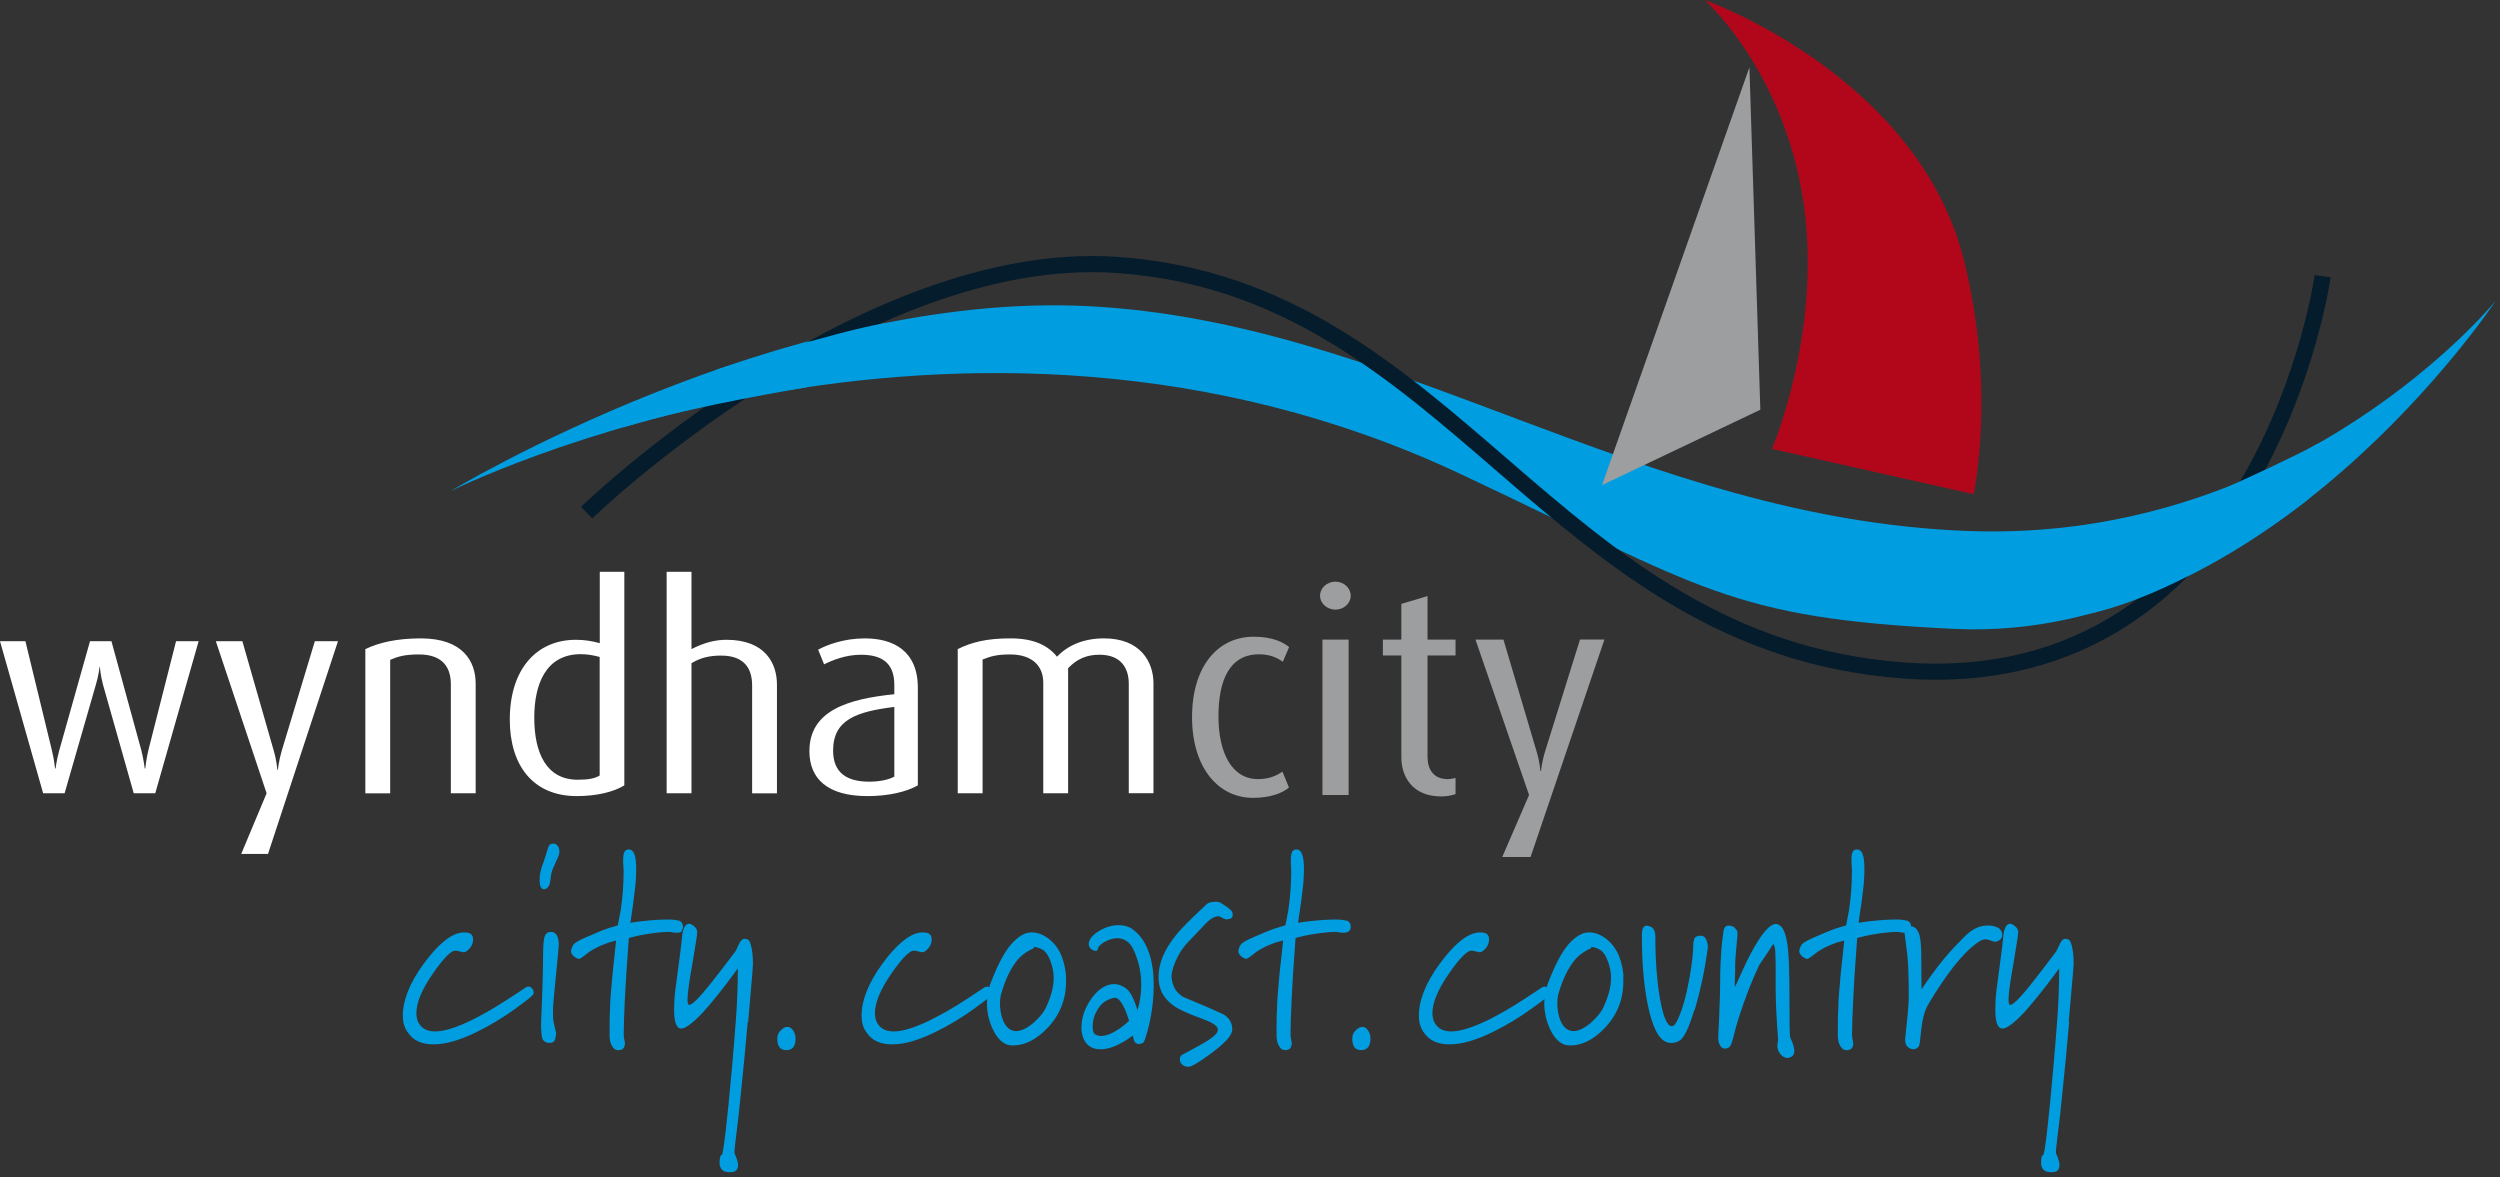 <svg xmlns="http://www.w3.org/2000/svg" width="310" height="146" viewBox="0 0 310 146" role="img" aria-labelledby="logo-title logo-desc">
    <rect x="0" y="0" width="310" height="146" fill="#333333" stroke="none"/>
    <title id="logo-title">Wyndham City</title>
    <desc id="logo-desc">City. Coast. Country</desc>
    <g id="logo-sails" fill="none" transform="translate(55)" fill-rule="evenodd"><path fill="#009EE0" d="M.78 60.946S41.85 36.083 79.854 37.96c38.006 1.877 68.294 26.39 109.242 27.887 40.946 1.496 65.378-28.557 65.378-28.557s-28.118 42.55-67.1 40.693c-27.934-1.33-31.163-5.03-61.17-19.164C63.68 29.37.78 60.94.78 60.94z"></path><path fill="#9C9E9F" d="M163.282 50.803l-1.355-42.455-18.28 51.807 19.635-9.352z"></path><path fill="#B2071B" d="M156.38 0s26.404 9.3 32.15 32.274c4.023 16.09 1.197 29.002 1.197 29.002L164.72 55.66s4.838-11.19 4.413-24.856C168.51 10.776 156.38 0 156.38 0z"></path><path class="logo-white--stroke" stroke="#051c2c" stroke-width="2" d="M17.743 63.558s34.092-32.92 65.806-30.704c41.83 2.923 53.64 47.15 97.63 50.295 44.57 3.18 51.83-48.9 51.83-48.9"></path><path fill="#009EE0" d="M221.872 60.1s8.29-3.777 10.423-5.023c2.133-1.244-1.134 6.885-1.134 6.885s-13.72 10.94-26.57 14.023c-7.67 1.842 17.29-15.885 17.29-15.885zm-187.9-14.3s14.23-4.58 20.484-5.677c6.252-1.098-9.604 7.926-9.604 7.926s-13.977 2.33-21.397 4.6c-7.42 2.27 10.518-6.86 10.518-6.86z"></path></g>
    <g id="logo-tagline" fill="#009EE0" transform="translate(49 104)" fill-rule="evenodd"><path d="M15.023 21c-1.654 1.192-3.248 2.15-4.842 2.93-2.13 1.062-3.94 1.57-5.41 1.57-.69 0-1.32-.1-1.86-.34-.57-.243-1.02-.65-1.38-1.196-.4-.544-.58-1.224-.58-2.014 0-1.908.84-4.057 2.56-6.408 1.72-2.354 3.25-3.648 4.61-3.887.15-.03.3-.03.51-.03.69 0 1.03.27 1.03.85s-.27 1.09-.84 1.5c-.11.07-.24.104-.33.104-.06 0-.24-.04-.54-.11-.3-.11-.54-.11-.72-.04-.51.17-1.38 1.09-2.55 2.79-1.36 1.95-2.05 3.58-2.05 4.91 0 .85.3 1.46.9 1.9.36.24.84.37 1.42.37 1.11 0 2.64-.48 4.53-1.4 1.3-.65 2.83-1.5 4.54-2.63.76-.48 1.48-.96 2.23-1.47.13-.03.21-.07.27-.07.22 0 .37.1.48.27.16.2.19.4.16.61 0 .17-.69.75-2.1 1.74zm4.992-18.347c-.208.48-.39.89-.512 1.195-.12.31-.21.713-.24 1.193-.06.48-.15.79-.272.89-.14.24-.35.34-.57.34-.05 0-.15-.03-.27-.13-.15-.16-.24-.54-.24-1.05 0-.71.18-1.46.51-2.24.28-.85.45-1.47.55-1.77.09-.31.3-.48.63-.48.24 0 .42.11.57.31.15.2.21.48.19.79 0 .17-.12.51-.33.99zm-.088 14.39c-.24 2.352-.364 3.783-.364 4.295 0 .684.03 1.23.123 1.602.09.412.18.787.27 1.16 0 .2-.03.443-.122.72-.058.34-.3.507-.72.507-.272 0-.513-.1-.724-.31-.12-.1-.208-.37-.24-.782-.03-.44-.062-.717-.062-.883 0-.172.03-1.3.12-3.412.09-2.115.122-3.615.122-4.5 0-1.396.032-2.385.12-2.967.09-.613.392-.92.843-.92.66 0 .992.547.992 1.605 0 .235-.12 1.534-.358 3.885zm15.64-5.553c-.15.093-.33.165-.572.165-.178 0-.36 0-.512-.03-.18-.042-.332-.042-.48-.07-.812 0-1.744.1-2.798.272-.69.102-1.443.273-2.226.475-.07.72-.09 1.398-.15 2.115-.12 1.568-.24 3.344-.34 5.322-.09 1.97-.15 3.54-.15 4.66 0 .03.03.2.06.44.06.23.09.44.09.54 0 .23-.06.44-.18.6-.12.17-.34.24-.67.24s-.57-.18-.75-.52c-.21-.34-.3-.79-.3-1.36 0-1.33 0-2.43.06-3.28 0-.89.12-2.18.27-3.86.06-.71.15-1.46.24-2.32.09-.85.18-1.61.24-2.25-.36.1-.66.17-.87.23-.6.21-1.17.44-1.69.72-.39.2-.79.45-1.15.75-.51.41-.84.61-.93.58-.3-.1-.54-.24-.73-.45-.21-.24-.27-.47-.18-.75.09-.31.21-.55.36-.68.21-.21.72-.48 1.5-.82.99-.44 1.68-.71 2.01-.85.33-.14.96-.35 1.89-.61.15-.72.27-1.36.36-1.88.24-1.61.36-3.21.36-4.85 0-.1 0-.34-.03-.65-.03-.337-.03-.54-.03-.646 0-.41.03-.75.12-.99.09-.27.3-.403.57-.403.3 0 .54.17.69.544.15.377.24.99.24 1.91 0 .51-.03 1.12-.09 1.906-.09.79-.18 1.537-.27 2.25-.21 1.406-.33 2.22-.36 2.49.57-.1 1.05-.17 1.44-.2 1.17-.14 2.26-.21 3.31-.21.51 0 .93.07 1.26.14.33.105.51.376.51.75-.01.238-.07.41-.19.52zm8.153 11.178c-.272 3.21-.573 6.238-.874 9.102-.15 1.537-.33 3.307-.603 5.357-.148 1.19-.208 1.84-.148 1.943.06.1.148.27.24.576.122.307.182.582.182.785 0 .31-.06.51-.213.68-.148.18-.42.24-.81.24-.453 0-.784-.1-.962-.3-.213-.24-.304-.51-.304-.82 0-.64.09-.98.273-1.02.18-.07.63-3.68 1.27-10.87.18-1.97.33-3.95.48-5.9.15-1.94.24-4.09.24-6.37-.48.65-.93 1.29-1.41 1.91-1.2 1.57-2.19 2.76-2.98 3.62-1.23 1.29-2.1 1.94-2.64 1.94-.57 0-.87-.78-.87-2.32 0-.71.03-1.53.15-2.48 0-.03.24-1.7.66-5.01.15-1.12.18-1.7.18-1.73.12-.85.36-1.33.73-1.44.15-.06.39 0 .69.24.31.24.45.48.45.75.03.17-.17 1.44-.57 3.79-.42 2.36-.63 3.86-.63 4.57 0 .38.04.58.13.65.27.24 1.23-.68 2.92-2.83.72-.92 1.69-2.15 2.86-3.72.1-.13.22-.37.36-.71.24-.58.51-.89.78-.89.16 0 .31.04.46.11.15.08.3.38.42.96s.18 1.23.18 1.95c0 .17 0 .37-.03.55-.02.2-.02.38-.02.48-.21 2.26-.36 4.34-.54 6.28zm4.75 3.545c-.722 0-1.083-.48-1.083-1.395 0-.412.12-.752.36-.99.272-.275.513-.443.724-.477.34-.06.63.07.85.38.21.31.33.65.33 1.06 0 .95-.39 1.43-1.17 1.43zM71.91 21c-1.656 1.192-3.25 2.15-4.843 2.93-2.138 1.062-3.94 1.57-5.417 1.57-.692 0-1.32-.1-1.865-.34-.568-.243-1.017-.65-1.38-1.196-.393-.545-.57-1.225-.57-2.014 0-1.908.84-4.057 2.55-6.408 1.716-2.354 3.252-3.648 4.605-3.887.15-.03.3-.03.51-.03.692 0 1.024.27 1.024.85s-.27 1.09-.843 1.5c-.12.07-.23.104-.33.104-.06 0-.24-.04-.54-.11-.3-.11-.54-.11-.72-.04-.51.17-1.38 1.09-2.56 2.79-1.34 1.94-2.04 3.58-2.04 4.91 0 .85.3 1.46.9 1.9.37.24.85.37 1.42.37 1.11 0 2.65-.48 4.54-1.4 1.3-.65 2.83-1.5 4.55-2.63.75-.48 1.47-.96 2.23-1.47.12-.03.21-.06.27-.06.22 0 .36.1.48.27.16.2.18.41.16.61.01.17-.69.75-2.1 1.74z"></path><path d="M83.19 17.108v.61c0 2.222-.782 4.163-2.318 5.77-1.383 1.43-2.794 2.147-4.24 2.147-.424 0-.783-.068-1.114-.275-.572-.342-1.054-.953-1.443-1.807-.452-.986-.692-2.008-.692-3.137 0-.404.032-.85.125-1.297.09-.44.206-.92.387-1.36.81-2.09 1.624-3.66 2.467-4.64.87-.99 1.717-1.5 2.525-1.5.813 0 1.596.3 2.347.95 1.054.88 1.652 2.18 1.897 3.92.03.21.06.41.06.61zm-2.587-3.102c-.33-.307-.783-.51-1.416-.613l.033.172c-.874.375-1.566.89-2.048 1.465-.81.992-1.47 2.316-1.983 4.057-.13.375-.19.854-.19 1.365 0 .72.12 1.396.36 2.045.27.652.63 1.057 1.11 1.266.15.066.33.098.51.098.63 0 1.35-.34 2.16-1.02.81-.71 1.35-1.4 1.62-2.04.3-.65.51-1.26.66-1.81.15-.57.24-1.16.24-1.74 0-.71-.15-1.39-.39-2.04-.21-.55-.42-.96-.69-1.19zm11.73 11.46c-.273 0-.452-.067-.572-.206-.12-.17-.2-.31-.2-.477-.06-.172-.06-.273-.09-.377-.51.377-.96.684-1.3.854-1.02.58-1.92.852-2.7.852-.75 0-1.32-.234-1.74-.713-.42-.52-.63-1.17-.63-1.98 0-1.13.36-2.29 1.11-3.41.75-1.13 1.6-1.78 2.56-1.95.09-.03.25-.03.4-.03.57 0 1.11.24 1.59.64.48.44.9 1.33 1.29 2.59.09-.31.16-.59.22-.82.15-.78.24-1.54.24-2.26 0-.78-.06-1.5-.21-2.18-.15-.72-.39-1.47-.75-2.25-.24-.51-.54-.86-.87-1.07-.33-.23-.72-.34-1.14-.34-.54 0-1.08.18-1.62.48-.54.34-.81.65-.81.89 0 .13-.09.2-.24.2-.18 0-.36-.07-.54-.21-.21-.17-.3-.34-.33-.58 0-.58.39-1.1 1.178-1.61.81-.51 1.65-.79 2.55-.79.664 0 1.206.17 1.66.47.96.68 1.65 1.67 2.1 3 .39 1.13.57 2.46.57 3.95 0 1.61-.176 3.14-.51 4.68-.36 1.53-.63 2.35-.776 2.45-.06.1-.18.14-.39.14zm-1.868-4.37c-.452-.984-.9-1.463-1.323-1.357-.87.16-1.564.64-2.04 1.43-.395.65-.608 1.36-.608 2.11 0 .54.093.88.3.98.21.13.482.2.753.2.633 0 1.383-.31 2.287-.92.3-.2.69-.51 1.175-.95-.21-.69-.4-1.2-.55-1.51zM103.25 10.02c-.21 0-.45-.068-.69-.205-.24-.137-.39-.203-.453-.203-.508 0-1.08.34-1.742 1.053-.663.72-1.323 1.402-2.016 2.12-.69.714-1.21 1.534-1.6 2.454-.4.92-.54 1.67-.45 2.21.15.92.57 1.63 1.32 2.11.15.1 1.02.44 2.61 1.12.81.34 1.65.72 2.46 1.09.75.44 1.11 1.09 1.11 1.87 0 .72-.85 1.67-2.56 2.93-1.59 1.19-2.56 1.74-2.85 1.71-.31 0-.55-.07-.76-.24-.21-.17-.33-.41-.33-.68 0-.18.06-.34.18-.51.87-.45 1.65-.89 2.4-1.3 1.5-.82 2.22-1.47 2.13-1.95-.06-.41-.69-.82-1.9-1.26-1.62-.58-2.74-1.09-3.34-1.47-1.27-.83-1.96-1.88-2.08-3.18 0-.13-.03-.34-.03-.58 0-1.61.69-3.34 2.14-5.12.69-.89 1.92-2.08 3.64-3.69.15-.17.33-.31.54-.38.21-.07.45-.1.69-.1.21 0 .39 0 .48.03.09.06.18.1.21.1.39.24.66.44.87.58.39.31.6.51.6.69.1.51-.12.75-.63.75zm14.98 1.472c-.152.093-.33.165-.57.165-.185 0-.362 0-.514-.03-.18-.042-.328-.042-.48-.07-.812 0-1.748.1-2.795.272-.69.1-1.44.27-2.22.47-.06.72-.09 1.4-.15 2.11-.12 1.56-.24 3.34-.33 5.32-.09 1.97-.15 3.54-.15 4.66 0 .03.04.2.06.44.07.23.09.44.09.54 0 .23-.06.44-.17.6-.12.17-.33.24-.66.24s-.57-.17-.75-.52c-.21-.34-.3-.79-.3-1.36 0-1.33 0-2.43.06-3.28 0-.89.12-2.18.27-3.86.06-.72.15-1.46.25-2.32.09-.85.18-1.61.24-2.25-.36.1-.65.17-.87.23-.6.21-1.17.44-1.68.72-.39.2-.78.45-1.14.75-.51.41-.84.61-.93.58-.3-.1-.54-.24-.72-.45-.2-.235-.27-.474-.17-.75.09-.31.21-.55.36-.68.21-.208.72-.48 1.51-.823 1-.44 1.69-.71 2.02-.85.33-.13.97-.34 1.9-.61.15-.71.27-1.36.36-1.87.24-1.603.36-3.206.36-4.843 0-.1 0-.345-.03-.65-.02-.34-.02-.54-.02-.65 0-.41.03-.75.12-.99.098-.27.3-.404.57-.404.3 0 .54.17.69.545.16.374.25.99.25 1.91 0 .51-.03 1.12-.09 1.9-.1.79-.19 1.54-.28 2.257-.21 1.404-.33 2.22-.36 2.49.57-.1 1.05-.17 1.445-.2 1.177-.14 2.26-.21 3.31-.21.51 0 .93.07 1.266.14.33.1.51.373.51.75 0 .235-.06.41-.18.52zm1.537 14.723c-.726 0-1.085-.48-1.085-1.395 0-.412.12-.752.36-.99.27-.275.51-.443.725-.477.328-.064.63.068.838.377.214.303.334.648.334 1.057 0 .952-.4 1.43-1.18 1.43zM141.017 21c-1.653 1.192-3.245 2.15-4.84 2.93-2.14 1.062-3.94 1.57-5.42 1.57-.688 0-1.323-.1-1.86-.34-.575-.243-1.024-.65-1.386-1.196-.38-.545-.57-1.225-.57-2.014 0-1.908.84-4.057 2.56-6.408 1.72-2.354 3.25-3.648 4.61-3.887.15-.03.3-.03.51-.03.69 0 1.02.27 1.02.85s-.27 1.09-.84 1.5c-.11.07-.24.104-.32.104-.06 0-.24-.04-.54-.11-.29-.11-.54-.11-.71-.04-.51.17-1.39 1.09-2.56 2.79-1.35 1.94-2.05 3.58-2.05 4.91 0 .85.31 1.46.91 1.9.36.24.84.37 1.41.37 1.11 0 2.65-.48 4.55-1.4 1.3-.65 2.83-1.5 4.54-2.63.76-.48 1.48-.96 2.23-1.47.12-.03.21-.06.27-.06.21 0 .36.1.49.27.15.2.18.41.15.61 0 .17-.69.75-2.1 1.74z"></path><path d="M152.292 17.108v.61c0 2.222-.778 4.163-2.312 5.77-1.384 1.43-2.8 2.147-4.24 2.147-.424 0-.782-.068-1.114-.275-.567-.342-1.054-.953-1.445-1.807-.44-.986-.69-2.008-.69-3.137 0-.404.03-.85.13-1.297.09-.44.21-.92.39-1.36.81-2.09 1.62-3.66 2.46-4.64.88-.99 1.72-1.5 2.53-1.5.82 0 1.6.3 2.35.95 1.05.88 1.66 2.18 1.9 3.92.03.21.06.41.06.61zm-2.584-3.102c-.33-.307-.778-.51-1.413-.613l.032.172c-.873.375-1.566.89-2.048 1.465-.82.992-1.47 2.316-1.99 4.057-.12.375-.18.854-.18 1.365 0 .72.12 1.396.36 2.045.27.652.63 1.057 1.11 1.266.15.066.33.098.51.098.63 0 1.35-.34 2.16-1.02.81-.71 1.35-1.4 1.62-2.04.3-.65.51-1.26.66-1.81.15-.57.24-1.16.24-1.74 0-.71-.15-1.39-.39-2.04-.21-.55-.42-.96-.69-1.19zm11.372 7.266c-.662 2.215-1.295 3.512-1.895 3.818-.327.17-.663.236-.994.236-1.17 0-2.04-1.297-2.67-3.852-.63-2.59-.93-5.766-.93-9.482 0-.92.24-1.293.76-1.19.36.07.61.24.73.478s.18.512.18.82c0 3.064.21 5.693.6 7.875.39 2.182.88 3.273 1.45 3.273.21 0 .42-.205.61-.58.66-1.295 1.17-3.14 1.59-5.488.3-1.74.45-3.035.45-3.922 0-.377.07-.65.15-.89.12-.24.4-.34.82-.34.33 0 .57.237.72.68.06.14.09.38.13.685-.33 2.592-.87 5.22-1.65 7.88zm11.636 5.928c-.33 0-.63-.135-.9-.44-.273-.306-.422-.647-.422-1.09 0-.202.027-.374.058-.478.03-.068.03-.2.03-.408-.088-.955-.148-2.008-.21-3.137-.057-1.162-.09-2.186-.09-3.035V16.36c0-.545 0-1.195-.03-1.906 0-.754-.09-1.234-.27-1.398-.57.885-1.172 1.77-1.744 2.623-.927 1.94-1.71 4.02-2.428 6.2-.275.82-.547 1.77-.82 2.9-.148.57-.296.95-.444 1.05-.18.13-.364.2-.545.2-.27 0-.44-.14-.6-.38-.14-.24-.27-.62-.24-1.06.04-1.13.13-2.28.15-3.52.06-1.26.09-2.39.09-3.38 0-1.53.07-2.9.16-4.09.03-.28.09-.96.24-2.05.06-.51.27-.78.66-.78.4 0 .73.17.97.55.09.1.12.3.12.54 0 .17-.06.68-.14 1.57-.09.89-.15 1.7-.15 2.49 0 .41 0 .82-.02 1.23-.03.41-.03.64-.03.74 0 .2 0 .38.03.51.82-1.81 1.42-3.17 1.9-4.06 1.42-2.69 2.53-3.92 3.31-3.75.7.17 1.12 1.09 1.33 2.83.15 1.19.21 3.34.21 6.41 0 3.03.03 4.64.09 4.81.18.37.27.64.33.78.12.34.18.64.18.88 0 .3-.09.55-.27.68-.15.1-.3.17-.45.17zm15.164-15.71c-.15.093-.332.165-.576.165-.18 0-.358 0-.507-.03-.183-.042-.33-.042-.48-.07-.814 0-1.748.1-2.8.272-.692.102-1.443.273-2.227.475-.06.72-.088 1.398-.148 2.115-.123 1.568-.245 3.344-.333 5.322-.1 1.97-.16 3.54-.16 4.66 0 .03.03.2.06.44.06.23.09.44.09.54 0 .23-.06.44-.18.6-.13.17-.34.24-.67.24s-.57-.18-.75-.52c-.22-.34-.31-.79-.31-1.36 0-1.33 0-2.43.06-3.28 0-.89.11-2.18.26-3.86.06-.71.15-1.46.24-2.32.09-.85.18-1.61.24-2.25-.36.1-.67.17-.88.23-.6.21-1.16.44-1.68.72-.39.2-.78.45-1.14.75-.51.41-.85.61-.93.58-.3-.1-.55-.24-.72-.45-.22-.24-.28-.47-.19-.75.09-.31.21-.55.36-.68.21-.21.72-.48 1.5-.82.99-.44 1.68-.71 2.02-.85.33-.14.96-.35 1.89-.61.15-.72.27-1.36.36-1.88.24-1.61.36-3.21.36-4.85 0-.1 0-.34-.03-.65-.03-.337-.03-.54-.03-.646 0-.41.02-.75.11-.99.09-.27.3-.403.57-.403.3 0 .54.17.69.544.15.377.24.99.24 1.91 0 .51-.03 1.12-.09 1.906-.09.79-.18 1.537-.27 2.25-.22 1.406-.34 2.22-.36 2.49.57-.1 1.05-.17 1.44-.2 1.17-.14 2.25-.21 3.3-.21.51 0 .93.07 1.26.14.33.105.51.376.51.75 0 .238-.06.41-.18.52z"></path><path d="M199.13 11.35c.082.168.146.37.146.543 0 .408-.24.715-.694.855-.18.066-.42 0-.69-.104-.3-.1-.512-.172-.663-.172-.28 0-.54.104-.81.275-.94.61-1.96 1.602-3.08 2.998-.99 1.262-2.1 2.865-3.28 4.877-.42.75-.69 1.77-.82 3.03-.12 1.263-.21 1.98-.3 2.08-.16.243-.4.378-.67.378-.3 0-.57-.135-.82-.408-.15-.174-.21-.443-.21-.818.12-1.057.21-2.014.3-2.936.09-.916.15-1.768.15-2.59 0-2.28-.07-3.986-.19-5.043-.15-1.098-.27-2.05-.36-2.828.09-.174.21-.28.3-.38.21-.17.39-.237.57-.237.21 0 .42.102.63.336.21.244.36.584.45 1.094.09.514.15 1.264.15 2.25l.03 4.13c.51-.753.92-1.364 1.26-1.812.99-1.36 1.92-2.486 2.76-3.373.88-.92 1.45-1.504 1.78-1.777.78-.646 1.56-.95 2.34-.95.27 0 .51 0 .66.034.15.033.39.102.72.24.09.03.18.136.27.308zm8.448 11.318c-.27 3.21-.57 6.238-.87 9.102-.15 1.537-.332 3.307-.603 5.357-.15 1.19-.21 1.84-.15 1.943.06.1.15.27.238.576.122.307.183.582.183.785 0 .31-.06.51-.206.68-.155.18-.424.24-.817.24-.45 0-.78-.1-.96-.3-.21-.24-.3-.51-.3-.82 0-.64.09-.98.266-1.02.18-.07.63-3.68 1.26-10.87.18-1.97.33-3.95.48-5.9.15-1.94.24-4.09.24-6.37-.48.65-.93 1.29-1.42 1.91-1.21 1.57-2.2 2.76-2.98 3.62-1.23 1.29-2.11 1.94-2.64 1.94-.57 0-.88-.78-.88-2.32 0-.71.03-1.53.15-2.48 0-.03.24-1.7.66-5.01.15-1.12.18-1.7.18-1.73.11-.85.35-1.33.71-1.44.15-.06.39 0 .69.24.3.24.45.48.45.75.03.17-.18 1.44-.57 3.79-.42 2.36-.63 3.86-.63 4.57 0 .38.03.58.12.65.27.24 1.23-.68 2.91-2.83.72-.92 1.68-2.15 2.86-3.72.08-.13.2-.37.35-.71.24-.58.51-.89.78-.89.15 0 .3.04.45.11.15.08.3.38.42.96s.18 1.23.18 1.95c0 .17 0 .37-.03.55-.03.2-.03.38-.03.48-.22 2.26-.37 4.34-.55 6.28z"></path></g>
    <g id="logo-city" fill="#9C9E9F" transform="translate(147 72)" fill-rule="evenodd"><path d="M8.38 26.934c-4.353 0-7.566-3.787-7.566-10.004 0-6.332 3.213-9.977 7.64-9.977 2.438 0 3.765.75 4.395 1.285l-.78 1.824c-.59-.428-1.48-.928-2.96-.928-3.62 0-5.02 3.18-5.02 7.686 0 4.61 1.7 7.79 4.91 7.79 1.36 0 2.29-.427 3.02-.927l.81 1.967c-.78.677-2.26 1.284-4.47 1.284zm10.226-23.34c-1.072 0-1.92-.787-1.92-1.717 0-.965.848-1.75 1.92-1.75 1.032 0 1.882.785 1.882 1.75 0 .93-.85 1.717-1.882 1.717zM16.982 26.58V7.31h3.247v19.27h-3.25zm14.732.178c-3.62 0-4.947-2.504-4.947-4.86V9.278h-2.29V7.31h2.29V2.88l3.246-.966V7.31h3.475v1.967h-3.475v12.547c0 1.535.7 2.787 2.512 2.787.33 0 .63-.07.963-.14v2c-.37.11-.963.29-1.774.29zm11.076 7.508h-3.51l3.323-7.688L35.957 7.31h3.47l4.1 13.836c.41 1.322.48 2.463.48 2.463h.074s.11-1.15.52-2.47L48.92 7.3h3.03l-9.156 26.96z"></path></g>
    <g id="logo-wyndham" class="logo-white--fill" fill="#ffffff" transform="translate(0 70)" fill-rule="evenodd"><path d="M19.24 28.368h-2.657L12.77 14.895c-.314-1.154-.385-2.203-.385-2.203h-.036s-.11 1.05-.46 2.203L8.01 28.368H5.35L0 9.508h3.15l3.287 13.54c.314 1.296.385 2.24.385 2.24h.07s.104-.944.455-2.24l3.813-13.54h2.658l3.71 13.54c.28 1.085.42 2.24.42 2.24h.07s.103-1.155.383-2.274l3.43-13.506h2.8l-5.38 18.86zm13.994 7.52H29.91l3.15-7.52-6.298-18.86h3.29l3.882 13.54c.385 1.296.454 2.415.454 2.415h.07s.106-1.12.49-2.416l4.094-13.54h2.868l-8.676 26.38zm22.67-7.52v-13.54c0-1.75-.735-3.677-3.954-3.677-1.75 0-2.588.25-3.568.67v16.55h-3.08V10.49c1.68-.806 3.884-1.33 6.892-1.33 5.248 0 6.787 2.9 6.787 5.597v13.61h-3.07zm15.6.347c-5.386 0-8.29-3.777-8.29-9.48 0-6.264 3.323-9.9 8.186-9.9 1.05 0 1.958.14 2.973.418V.903h3.044v26.484c-1.26.77-3.29 1.328-5.913 1.328zm2.87-17.248c-.77-.21-1.54-.35-2.345-.35-4.38 0-5.78 3.777-5.78 7.873 0 4.44 1.54 7.697 5.38 7.697 1.26 0 2.13-.14 2.73-.525V11.467zm18.89 16.9v-13.37c0-1.955-.84-3.703-3.85-3.703-1.397 0-2.515.244-3.67.943v16.13h-3.08V.904h3.08v9.586c1.573-.806 2.938-1.155 4.338-1.155 4.792 0 6.26 2.902 6.26 5.56V28.37h-3.077v-.002zm14.274.348c-4.896 0-7.172-2.133-7.172-5.563 0-5.004 4.688-6.473 10.53-7.068V14.93c0-2.904-1.747-3.742-4.163-3.742-1.82 0-3.498.664-4.547 1.188l-.735-1.818c1.09-.594 3.19-1.398 5.78-1.398 3.5 0 6.58 1.506 6.58 6.123v12.105c-1.43.804-3.63 1.327-6.26 1.327zm3.36-11.056c-4.76.59-7.593 1.61-7.593 5.42 0 2.73 1.68 3.85 4.478 3.85 1.19 0 2.344-.21 3.114-.63v-8.65zm29.07 10.7V14.79c0-1.89-.91-3.604-3.64-3.604-1.573 0-2.8.523-3.883 1.678v15.502h-3.08V14.65c0-2.1-1.398-3.5-4.126-3.5-1.54 0-2.38.212-3.4.632v16.586h-3.08v-17.88c1.71-.84 3.53-1.33 6.54-1.33 2.9 0 4.65.876 5.77 2.276 1.29-1.365 3.22-2.275 5.84-2.275 4.51 0 6.12 2.93 6.12 5.56v13.64h-3.08z"></path></g>
  </svg>